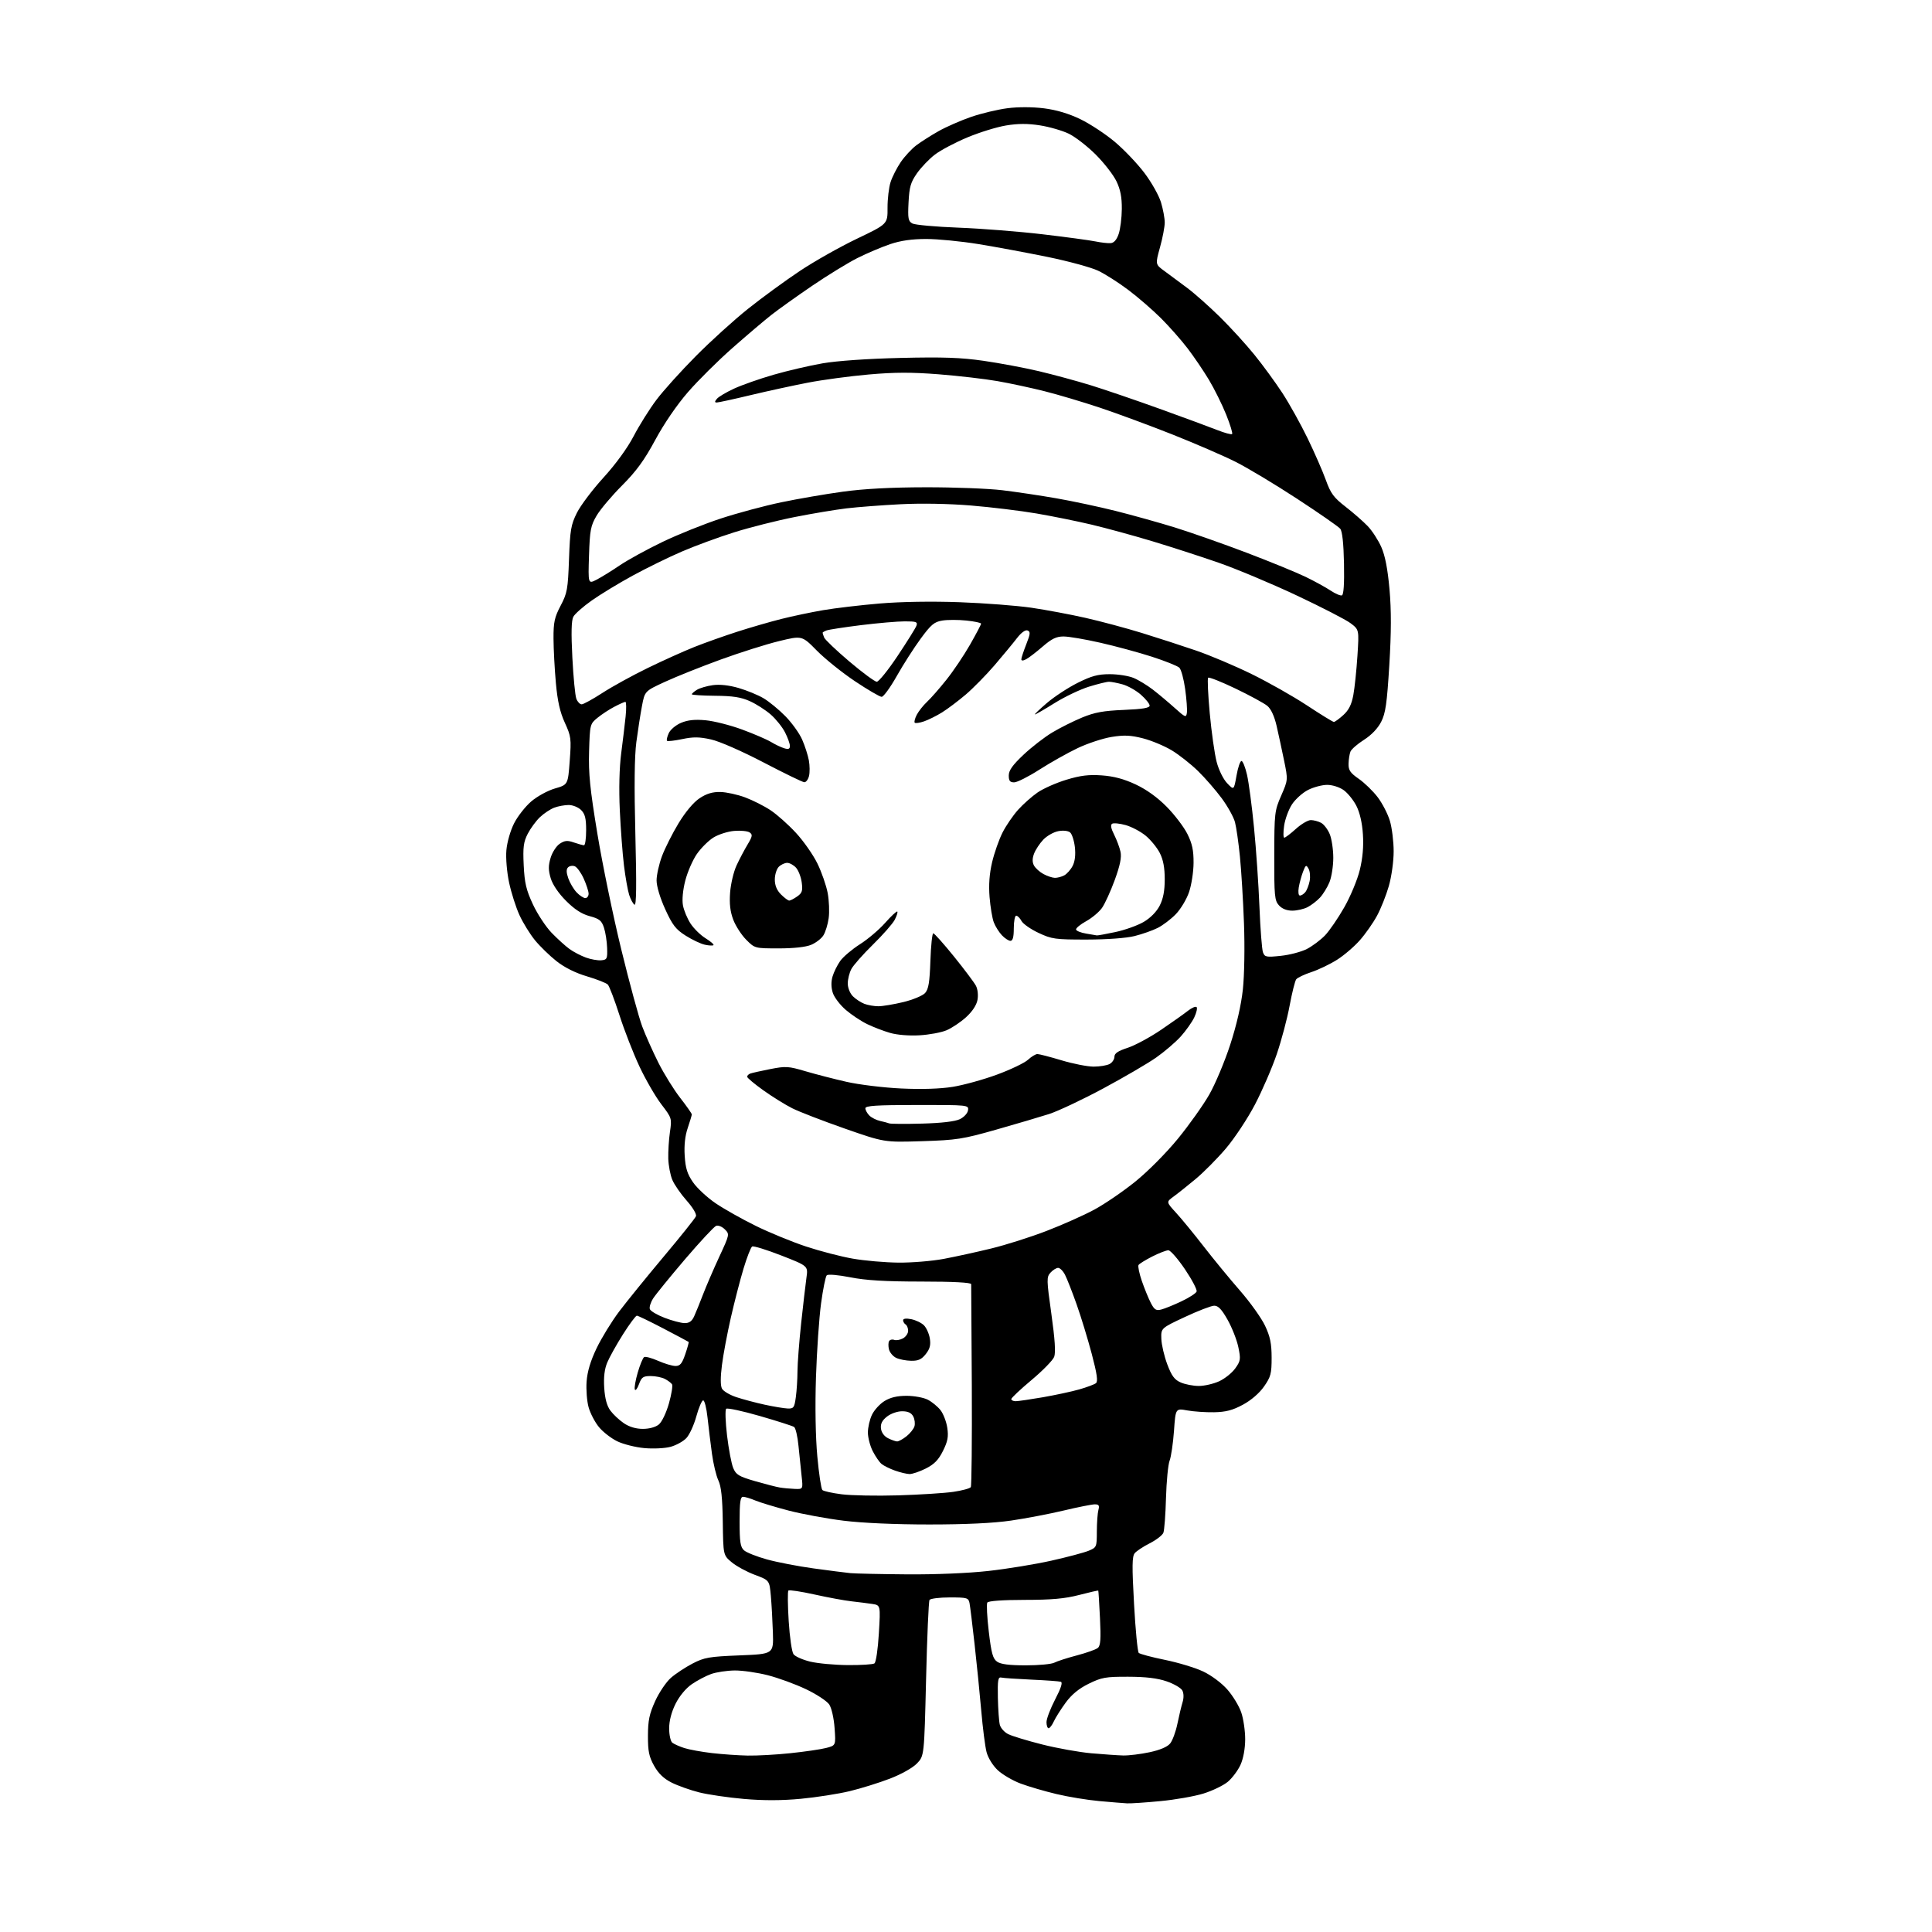 <?xml version="1.0" encoding="UTF-8" standalone="no"?>
<svg 
  version="1.1" 
  xmlns="http://www.w3.org/2000/svg" 
  xmlns:xlink="http://www.w3.org/1999/xlink" 
  xmlns:svg="http://www.w3.org/2000/svg"
  xmlns:rdf="http://www.w3.org/1999/02/22-rdf-syntax-ns#"
  xmlns:cc="http://creativecommons.org/ns#"
  xmlns:dc="http://purl.org/dc/elements/1.1/"
  viewBox="0 0 768 768"
  width="768"
  height="768"
>
<style>svg {background-color: white; }</style>"
<path stroke="none" fill="black" fill-rule="evenodd" d="M448.00,716.86C446.62,716.78 441.68,716.38 437.00,715.96C432.32,715.54 424.67,714.29 419.99,713.17C415.31,712.06 408.89,710.18 405.73,709.00C402.57,707.82 398.46,705.41 396.59,703.65C394.64,701.81 392.76,698.76 392.17,696.48C391.60,694.29 390.65,686.88 390.06,680.00C389.46,673.12 388.27,661.20 387.40,653.50C386.54,645.80 385.64,638.49 385.40,637.25C384.99,635.16 384.44,635.00 377.54,635.00C373.46,635.00 369.84,635.46 369.49,636.01C369.15,636.57 368.53,650.74 368.13,667.50C367.39,697.99 367.39,697.99 364.51,700.99C362.83,702.74 358.35,705.26 353.80,707.02C349.49,708.68 342.26,710.93 337.73,712.02C333.20,713.11 324.47,714.47 318.33,715.05C310.76,715.76 303.50,715.78 295.77,715.11C289.51,714.56 281.48,713.39 277.94,712.50C274.40,711.61 269.48,709.86 267.00,708.62C263.86,707.04 261.75,705.02 260.02,701.93C257.99,698.30 257.55,696.15 257.57,690.00C257.58,683.91 258.13,681.32 260.44,676.22C262.01,672.77 264.82,668.61 266.69,666.97C268.55,665.34 272.42,662.78 275.29,661.29C279.97,658.86 281.86,658.53 294.00,658.04C307.50,657.50 307.50,657.50 307.24,649.00C307.09,644.33 306.72,637.73 306.42,634.35C305.86,628.19 305.86,628.19 300.05,626.02C296.85,624.82 292.72,622.58 290.87,621.03C287.50,618.22 287.50,618.22 287.32,605.01C287.18,595.42 286.70,590.89 285.57,588.50C284.71,586.69 283.56,581.90 283.01,577.86C282.46,573.81 281.67,567.35 281.25,563.50C280.84,559.65 280.05,556.58 279.50,556.67C278.95,556.77 277.73,559.65 276.79,563.07C275.85,566.49 274.08,570.35 272.85,571.65C271.63,572.96 268.80,574.52 266.57,575.13C264.30,575.74 259.68,575.97 256.12,575.64C252.61,575.32 247.77,574.10 245.37,572.94C242.96,571.77 239.69,569.24 238.10,567.30C236.50,565.37 234.65,561.82 233.98,559.42C233.31,557.02 232.95,552.43 233.18,549.21C233.47,545.23 234.73,541.01 237.16,535.94C239.12,531.85 243.15,525.29 246.11,521.36C249.08,517.43 257.03,507.63 263.79,499.57C270.56,491.52 276.34,484.28 276.65,483.48C276.97,482.64 275.43,480.04 272.97,477.27C270.64,474.65 268.07,470.94 267.27,469.04C266.46,467.13 265.73,463.30 265.65,460.54C265.58,457.77 265.87,453.02 266.31,450.00C267.11,444.58 267.05,444.42 262.91,439.00C260.59,435.98 256.68,429.23 254.22,424.00C251.76,418.77 248.16,409.55 246.23,403.50C244.29,397.45 242.21,391.99 241.60,391.37C241.00,390.76 237.28,389.29 233.34,388.12C228.74,386.76 224.40,384.59 221.22,382.08C218.50,379.93 214.65,376.19 212.66,373.76C210.68,371.34 207.90,366.84 206.49,363.76C205.08,360.68 203.23,354.86 202.37,350.83C201.49,346.67 201.02,341.09 201.30,337.94C201.57,334.80 202.90,330.17 204.35,327.30C205.76,324.51 208.84,320.58 211.18,318.58C213.54,316.56 217.76,314.25 220.61,313.43C225.77,311.93 225.77,311.93 226.47,302.50C227.14,293.64 227.02,292.73 224.53,287.29C222.60,283.08 221.63,278.77 220.97,271.50C220.47,266.00 220.05,258.06 220.03,253.85C220.00,247.33 220.42,245.40 222.86,240.76C225.48,235.79 225.76,234.22 226.19,222.26C226.61,210.65 226.96,208.61 229.33,203.85C230.80,200.91 235.56,194.60 239.91,189.83C244.77,184.50 249.40,178.14 251.91,173.33C254.16,169.02 258.22,162.55 260.94,158.94C263.65,155.33 270.69,147.52 276.58,141.59C282.46,135.65 291.83,127.16 297.39,122.73C302.95,118.29 312.23,111.52 318.00,107.68C323.77,103.84 333.98,98.08 340.68,94.88C352.85,89.06 352.85,89.06 352.81,82.63C352.79,79.10 353.34,74.47 354.03,72.35C354.72,70.23 356.54,66.67 358.07,64.42C359.61,62.18 362.35,59.21 364.18,57.82C366.01,56.43 370.02,53.87 373.09,52.14C376.16,50.41 382.01,47.85 386.09,46.45C390.17,45.06 396.65,43.51 400.50,43.02C404.75,42.47 410.44,42.49 414.99,43.06C419.96,43.69 424.83,45.14 429.49,47.39C433.35,49.26 439.51,53.32 443.19,56.42C446.87,59.52 452.16,65.08 454.95,68.78C457.74,72.47 460.69,77.72 461.51,80.43C462.33,83.14 463.00,86.75 463.00,88.45C463.00,90.15 462.16,94.59 461.12,98.31C459.24,105.09 459.24,105.09 462.87,107.73C464.87,109.19 468.94,112.21 471.92,114.44C474.90,116.67 480.76,121.88 484.94,126.00C489.13,130.12 495.29,136.88 498.63,141.00C501.98,145.12 507.00,152.00 509.79,156.27C512.57,160.54 517.08,168.64 519.81,174.27C522.54,179.90 525.79,187.34 527.04,190.81C528.97,196.17 530.16,197.78 534.91,201.46C537.98,203.85 541.94,207.31 543.70,209.15C545.46,210.99 547.89,214.74 549.10,217.48C550.61,220.91 551.62,226.13 552.35,234.26C553.09,242.69 553.07,251.32 552.27,264.43C551.33,279.71 550.79,283.50 549.03,286.95C547.69,289.56 545.16,292.21 542.20,294.09C539.62,295.73 537.20,297.84 536.82,298.78C536.45,299.73 536.11,301.90 536.07,303.61C536.01,306.17 536.74,307.24 540.12,309.59C542.39,311.16 545.77,314.44 547.63,316.87C549.49,319.31 551.69,323.57 552.51,326.33C553.33,329.10 554.00,334.55 554.00,338.43C554.00,342.41 553.16,348.45 552.08,352.22C551.02,355.91 548.90,361.25 547.36,364.07C545.83,366.90 542.77,371.26 540.56,373.76C538.36,376.26 534.30,379.75 531.53,381.50C528.76,383.26 524.17,385.47 521.33,386.41C518.48,387.34 515.75,388.65 515.26,389.30C514.77,389.96 513.59,394.68 512.64,399.79C511.70,404.90 509.40,413.54 507.55,418.99C505.69,424.45 501.79,433.48 498.87,439.06C495.95,444.64 490.74,452.51 487.29,456.56C483.84,460.61 478.42,466.07 475.24,468.71C472.07,471.34 468.15,474.47 466.52,475.65C463.56,477.80 463.56,477.80 467.55,482.15C469.74,484.54 474.67,490.55 478.50,495.50C482.33,500.45 488.80,508.32 492.88,513.00C496.96,517.67 501.46,523.98 502.88,527.00C504.91,531.30 505.48,534.06 505.49,539.66C505.50,546.03 505.16,547.31 502.47,551.16C500.61,553.82 497.36,556.62 494.08,558.39C489.98,560.60 487.31,561.30 482.62,561.39C479.25,561.45 474.43,561.12 471.91,560.66C467.31,559.82 467.31,559.82 466.68,568.79C466.32,573.73 465.54,579.06 464.94,580.63C464.33,582.21 463.69,588.90 463.50,595.50C463.32,602.10 462.85,608.31 462.46,609.30C462.07,610.28 459.64,612.16 457.06,613.47C454.48,614.77 451.79,616.55 451.07,617.42C450.01,618.69 449.96,622.57 450.80,637.61C451.36,647.85 452.21,656.60 452.67,657.05C453.12,657.50 457.80,658.75 463.06,659.82C468.32,660.89 475.17,662.97 478.28,664.44C481.55,665.99 485.59,669.00 487.89,671.61C490.07,674.09 492.56,678.19 493.42,680.73C494.29,683.28 494.99,688.09 494.98,691.43C494.96,695.14 494.24,699.07 493.12,701.54C492.11,703.76 489.85,706.79 488.10,708.27C486.34,709.74 481.98,711.85 478.40,712.96C474.82,714.07 467.07,715.43 461.19,715.98C455.31,716.54 449.38,716.94 448.00,716.86zM297.21,697.87C300.90,697.94 308.55,697.52 314.21,696.92C319.87,696.33 326.25,695.40 328.38,694.85C332.26,693.85 332.26,693.85 331.76,686.96C331.49,683.06 330.57,678.99 329.65,677.58C328.75,676.22 324.58,673.47 320.38,671.48C316.19,669.48 309.36,666.99 305.21,665.93C301.07,664.87 295.16,664.02 292.09,664.04C289.02,664.07 284.79,664.70 282.70,665.44C280.61,666.19 277.13,668.02 274.98,669.51C272.61,671.15 270.06,674.24 268.53,677.31C266.91,680.57 266.00,684.07 266.00,687.07C266.00,689.65 266.56,692.20 267.25,692.75C267.94,693.29 270.09,694.25 272.03,694.88C273.97,695.50 278.92,696.40 283.03,696.88C287.14,697.35 293.52,697.80 297.21,697.87zM446.50,697.83C448.70,697.88 453.42,697.30 456.98,696.54C461.15,695.65 464.07,694.40 465.16,693.05C466.10,691.89 467.40,688.36 468.04,685.22C468.68,682.07 469.61,678.22 470.09,676.65C470.62,674.93 470.58,673.09 469.99,671.98C469.46,670.99 466.65,669.35 463.76,668.36C460.09,667.10 455.48,666.55 448.50,666.53C439.54,666.50 437.91,666.79 432.80,669.30C428.88,671.22 426.01,673.58 423.63,676.82C421.73,679.42 419.61,682.77 418.92,684.27C418.24,685.77 417.30,687.00 416.84,687.00C416.38,687.00 416.00,685.91 416.00,684.57C416.00,683.24 417.55,679.17 419.45,675.52C421.75,671.11 422.50,668.78 421.70,668.53C421.04,668.32 415.77,667.94 410.00,667.68C404.23,667.42 398.82,667.05 398.00,666.85C396.75,666.56 396.53,667.88 396.67,674.88C396.77,679.49 397.11,684.32 397.44,685.61C397.76,686.91 399.26,688.59 400.76,689.34C402.27,690.10 408.35,691.95 414.28,693.45C420.20,694.95 428.98,696.52 433.78,696.95C438.57,697.37 444.30,697.77 446.50,697.83zM337.00,661.90C342.23,661.94 346.99,661.64 347.60,661.23C348.22,660.82 348.99,655.58 349.36,649.30C350.03,638.10 350.03,638.10 346.76,637.60C344.97,637.33 341.25,636.86 338.50,636.55C335.75,636.25 329.11,635.02 323.75,633.83C318.39,632.64 313.73,631.94 313.40,632.27C313.07,632.60 313.12,638.06 313.52,644.41C313.91,650.75 314.77,656.67 315.43,657.57C316.08,658.47 319.07,659.79 322.06,660.52C325.05,661.24 331.77,661.86 337.00,661.90zM407.79,662.00C412.93,662.00 418.02,661.52 419.11,660.94C420.20,660.36 424.23,659.06 428.06,658.05C431.89,657.04 435.65,655.71 436.40,655.08C437.48,654.19 437.67,651.59 437.26,643.22C436.97,637.32 436.67,632.41 436.58,632.30C436.49,632.18 433.07,632.96 428.96,634.03C423.30,635.50 418.07,635.97 407.31,635.98C398.46,635.99 392.87,636.40 392.47,637.05C392.11,637.63 392.37,642.83 393.06,648.60C394.08,657.24 394.67,659.36 396.37,660.55C397.82,661.57 401.24,662.00 407.79,662.00zM360.50,625.83C371.81,625.92 384.93,625.37 392.92,624.48C400.30,623.66 411.55,621.82 417.92,620.39C424.29,618.97 430.96,617.19 432.75,616.45C435.93,615.13 436.00,614.96 436.01,608.80C436.02,605.34 436.30,601.49 436.63,600.25C437.11,598.46 436.82,598.00 435.20,598.00C434.08,598.00 428.51,599.10 422.83,600.46C417.15,601.81 407.72,603.61 401.87,604.46C394.84,605.48 383.84,606.00 369.34,606.00C355.93,606.00 342.75,605.42 335.33,604.50C328.68,603.68 318.87,601.87 313.55,600.49C308.23,599.10 302.27,597.30 300.31,596.49C298.36,595.67 296.14,595.00 295.38,595.00C294.30,595.00 294.00,597.15 294.00,604.85C294.00,612.95 294.31,614.97 295.75,616.27C296.71,617.14 300.81,618.77 304.85,619.89C308.89,621.01 317.22,622.62 323.35,623.46C329.48,624.30 336.07,625.15 338.00,625.34C339.93,625.53 350.05,625.75 360.50,625.83zM357.00,594.43C365.52,594.17 375.38,593.55 378.91,593.04C382.43,592.53 385.58,591.68 385.91,591.15C386.23,590.62 386.41,572.49 386.31,550.85C386.20,529.21 386.09,511.04 386.06,510.48C386.02,509.82 378.97,509.45 366.25,509.44C351.90,509.43 344.18,508.97 338.01,507.75C333.18,506.80 329.15,506.45 328.65,506.95C328.17,507.43 327.15,512.48 326.38,518.16C325.61,523.85 324.70,537.05 324.36,547.50C323.98,559.18 324.19,571.31 324.90,578.98C325.53,585.84 326.43,591.83 326.90,592.30C327.36,592.76 330.84,593.53 334.62,594.01C338.40,594.49 348.48,594.68 357.00,594.43zM315.87,591.86C319.23,592.00 319.23,592.00 318.65,586.75C318.33,583.86 317.77,578.46 317.41,574.74C317.06,571.02 316.27,567.64 315.66,567.24C315.05,566.83 308.92,564.87 302.03,562.88C295.14,560.89 289.13,559.60 288.67,560.01C288.21,560.42 288.37,565.20 289.01,570.63C289.66,576.06 290.76,581.88 291.47,583.57C292.58,586.23 293.71,586.91 300.12,588.77C304.18,589.94 308.62,591.09 310.00,591.31C311.38,591.54 314.01,591.79 315.87,591.86zM361.54,585.96C360.42,585.93 357.81,585.31 355.74,584.57C353.67,583.83 351.28,582.65 350.42,581.93C349.56,581.22 347.99,578.93 346.93,576.86C345.87,574.78 345.00,571.44 345.00,569.44C345.00,567.44 345.72,564.28 346.61,562.42C347.49,560.55 349.73,558.09 351.59,556.94C353.93,555.50 356.64,554.86 360.40,554.86C363.38,554.86 367.17,555.56 368.82,556.41C370.47,557.26 372.74,559.13 373.86,560.55C374.98,561.98 376.20,565.13 376.56,567.56C377.09,571.09 376.75,572.93 374.86,576.74C373.08,580.33 371.40,582.05 368.04,583.75C365.58,584.99 362.66,585.98 361.54,585.96zM356.62,572.99C357.23,572.99 358.89,572.09 360.31,570.97C361.72,569.86 363.16,568.08 363.50,567.01C363.83,565.95 363.62,564.16 363.02,563.04C362.26,561.61 360.93,561.00 358.60,561.00C356.72,561.00 354.10,561.92 352.58,563.12C350.66,564.63 349.98,565.98 350.19,567.84C350.38,569.43 351.48,570.95 353.00,571.71C354.38,572.40 356.00,572.98 356.62,572.99zM255.54,568.00C258.10,568.00 260.62,567.31 261.90,566.25C263.11,565.26 264.84,561.64 265.91,557.88C266.94,554.24 267.49,550.82 267.14,550.28C266.79,549.74 265.52,548.78 264.32,548.15C263.11,547.52 260.57,547.00 258.66,547.00C255.66,547.00 255.03,547.44 254.00,550.25C253.34,552.04 252.59,552.98 252.35,552.34C252.10,551.70 252.62,548.67 253.51,545.61C254.40,542.54 255.55,539.78 256.05,539.47C256.56,539.15 259.06,539.82 261.62,540.95C264.17,542.08 267.28,543.00 268.53,543.00C270.35,543.00 271.13,542.06 272.40,538.33C273.28,535.76 273.88,533.56 273.75,533.44C273.61,533.32 269.11,530.92 263.74,528.11C258.36,525.30 253.61,523.00 253.16,523.00C252.71,523.00 250.24,526.32 247.67,530.38C245.10,534.44 242.28,539.49 241.40,541.60C240.30,544.21 239.92,547.42 240.19,551.70C240.47,555.98 241.25,558.86 242.64,560.74C243.76,562.26 246.17,564.51 247.99,565.75C250.14,567.21 252.78,568.00 255.54,568.00zM313.11,559.90C315.49,559.99 315.79,559.57 316.36,555.36C316.71,552.81 317.00,548.20 317.01,545.11C317.02,542.02 317.68,533.42 318.47,526.00C319.27,518.58 320.22,510.42 320.58,507.87C321.24,503.24 321.24,503.24 310.59,499.08C304.73,496.79 299.51,495.18 298.99,495.51C298.46,495.83 296.92,499.79 295.56,504.30C294.20,508.81 291.93,517.60 290.51,523.83C289.09,530.06 287.50,538.53 286.98,542.67C286.36,547.52 286.37,550.83 287.00,552.01C287.54,553.01 290.12,554.54 292.74,555.40C295.36,556.27 300.43,557.61 304.00,558.39C307.57,559.16 311.68,559.84 313.11,559.90zM403.75,557.00C404.71,557.00 409.55,556.29 414.50,555.44C419.45,554.58 425.98,553.18 429.00,552.32C432.02,551.46 435.02,550.34 435.66,549.83C436.52,549.14 436.09,546.16 433.99,538.20C432.43,532.32 429.73,523.45 427.97,518.50C426.22,513.55 424.14,508.26 423.36,506.75C422.59,505.24 421.35,504.00 420.63,504.00C419.90,504.00 418.54,504.85 417.60,505.88C416.00,507.66 416.01,508.60 417.94,522.34C419.35,532.33 419.69,537.67 419.05,539.37C418.54,540.72 414.49,544.87 410.06,548.57C405.63,552.28 402.00,555.70 402.00,556.16C402.00,556.62 402.79,557.00 403.75,557.00zM476.50,550.94C478.70,550.95 482.34,550.12 484.60,549.09C486.85,548.07 489.74,545.76 491.02,543.97C493.17,540.96 493.26,540.29 492.25,535.47C491.65,532.60 489.73,527.72 487.98,524.62C485.64,520.47 484.25,519.01 482.65,519.04C481.47,519.06 476.23,521.08 471.00,523.53C461.50,527.97 461.50,527.97 461.65,532.24C461.74,534.58 462.80,539.13 464.01,542.34C465.75,546.95 466.88,548.48 469.36,549.55C471.09,550.31 474.30,550.93 476.50,550.94zM362.18,540.93C360.15,540.90 357.48,540.37 356.23,539.77C354.98,539.17 353.70,537.65 353.38,536.39C353.07,535.14 353.09,533.66 353.44,533.10C353.78,532.54 354.69,532.33 355.45,532.62C356.22,532.91 357.78,532.65 358.92,532.04C360.06,531.43 361.00,530.07 361.00,529.02C361.00,527.98 360.55,526.84 360.00,526.50C359.45,526.16 359.00,525.40 359.00,524.82C359.00,524.15 360.21,523.99 362.25,524.40C364.03,524.76 366.30,525.85 367.28,526.83C368.26,527.82 369.32,530.17 369.62,532.06C370.04,534.66 369.65,536.18 368.02,538.25C366.33,540.39 365.04,540.99 362.18,540.93zM272.09,525.95C273.97,525.99 275.02,525.25 275.94,523.25C276.63,521.74 278.23,517.80 279.49,514.50C280.76,511.20 283.65,504.48 285.93,499.57C290.05,490.70 290.06,490.62 288.12,488.68C287.05,487.60 285.49,486.98 284.66,487.30C283.83,487.62 278.28,493.59 272.32,500.56C266.37,507.54 260.67,514.54 259.65,516.13C258.63,517.72 258.03,519.65 258.33,520.41C258.62,521.18 261.26,522.73 264.18,523.85C267.11,524.98 270.67,525.92 272.09,525.95zM461.60,520.56C462.95,520.23 466.56,518.76 469.62,517.31C472.68,515.86 475.41,514.11 475.67,513.41C475.94,512.71 473.86,508.74 471.05,504.57C468.24,500.41 465.26,497.00 464.44,497.00C463.61,497.00 460.73,498.12 458.04,499.48C455.34,500.85 452.89,502.37 452.58,502.86C452.28,503.36 452.87,506.22 453.90,509.22C454.94,512.22 456.54,516.14 457.46,517.93C458.86,520.64 459.56,521.08 461.60,520.56zM357.14,501.91C362.44,501.96 370.54,501.29 375.14,500.43C379.74,499.56 388.23,497.71 394.00,496.30C399.77,494.90 409.68,491.76 416.00,489.32C422.32,486.89 430.88,483.08 435.00,480.85C439.12,478.63 446.47,473.61 451.32,469.69C456.34,465.63 463.62,458.30 468.24,452.65C472.70,447.19 478.31,439.30 480.70,435.11C483.09,430.93 486.84,422.00 489.03,415.28C491.58,407.43 493.39,399.56 494.06,393.28C494.66,387.70 494.85,376.42 494.50,367.00C494.17,357.93 493.44,346.00 492.89,340.50C492.34,335.00 491.46,328.85 490.93,326.84C490.40,324.83 488.03,320.55 485.66,317.34C483.29,314.13 479.05,309.25 476.22,306.49C473.40,303.74 468.71,300.04 465.80,298.28C462.88,296.52 457.73,294.37 454.34,293.50C449.44,292.25 446.88,292.14 441.91,292.94C438.46,293.49 432.39,295.49 428.41,297.38C424.42,299.28 417.60,303.11 413.23,305.91C408.87,308.71 404.33,311.00 403.15,311.00C401.48,311.00 401.00,310.40 401.00,308.28C401.00,306.25 402.50,304.14 406.85,300.03C410.07,296.99 415.24,292.99 418.33,291.15C421.41,289.30 426.77,286.63 430.22,285.20C435.16,283.17 438.68,282.53 446.75,282.20C454.20,281.89 457.00,281.42 457.00,280.49C457.00,279.78 455.44,277.84 453.53,276.16C451.62,274.48 448.35,272.64 446.28,272.06C444.20,271.48 441.76,271.01 440.86,271.01C439.95,271.00 436.35,271.89 432.86,272.97C429.36,274.06 423.23,276.98 419.24,279.47C415.25,281.96 411.73,284.00 411.41,284.00C411.10,284.00 413.24,281.95 416.17,279.45C419.10,276.94 424.60,273.34 428.38,271.45C433.90,268.69 436.44,268.00 441.17,268.00C444.41,268.00 448.66,268.67 450.62,269.49C452.58,270.30 456.05,272.42 458.34,274.18C460.63,275.95 464.52,279.22 467.00,281.45C471.19,285.22 471.52,285.35 471.81,283.32C471.98,282.11 471.67,277.88 471.12,273.91C470.57,269.94 469.53,266.12 468.81,265.42C468.09,264.73 463.19,262.76 457.92,261.06C452.66,259.36 443.43,256.86 437.42,255.50C431.42,254.13 424.84,253.01 422.81,253.01C419.94,253.00 418.10,253.88 414.51,256.99C411.97,259.19 409.02,261.46 407.95,262.03C406.68,262.71 406.00,262.72 406.00,262.07C406.00,261.52 406.88,258.85 407.95,256.13C409.60,251.95 409.68,251.09 408.46,250.62C407.59,250.29 405.95,251.47 404.26,253.67C402.74,255.65 398.75,260.47 395.40,264.39C392.04,268.30 386.86,273.57 383.90,276.10C380.93,278.62 376.70,281.81 374.50,283.18C372.30,284.55 369.08,286.15 367.34,286.75C365.59,287.35 363.92,287.59 363.62,287.29C363.33,286.99 363.69,285.57 364.44,284.12C365.20,282.68 367.02,280.38 368.50,279.00C369.99,277.62 373.46,273.67 376.22,270.20C378.99,266.74 383.22,260.45 385.63,256.22C388.03,252.00 390.00,248.26 390.00,247.92C390.00,247.57 387.38,247.01 384.18,246.68C380.98,246.34 376.66,246.34 374.59,246.68C371.38,247.20 370.10,248.27 365.97,253.90C363.31,257.53 359.03,264.21 356.47,268.75C353.91,273.29 351.21,277.00 350.47,277.00C349.74,277.00 344.96,274.21 339.86,270.80C334.76,267.39 327.94,261.91 324.70,258.62C318.81,252.63 318.81,252.63 309.66,254.86C304.62,256.08 294.20,259.38 286.50,262.18C278.80,264.98 268.86,268.95 264.41,271.00C256.31,274.73 256.31,274.73 255.20,280.61C254.58,283.85 253.58,290.31 252.96,294.97C252.21,300.70 252.08,312.59 252.57,331.87C253.08,352.05 252.98,360.11 252.22,359.64C251.63,359.27 250.68,357.52 250.11,355.74C249.54,353.96 248.61,348.71 248.04,344.07C247.47,339.44 246.73,329.54 246.38,322.07C245.99,313.62 246.20,305.11 246.93,299.50C247.58,294.55 248.37,287.91 248.70,284.75C249.02,281.59 248.97,279.00 248.60,279.00C248.23,279.00 246.25,279.88 244.21,280.95C242.17,282.01 239.15,284.00 237.50,285.35C234.55,287.77 234.49,287.98 234.17,298.65C233.91,307.50 234.52,313.55 237.48,331.50C239.48,343.60 243.76,364.33 247.00,377.56C250.23,390.80 253.97,404.53 255.30,408.06C256.63,411.60 259.54,418.10 261.75,422.50C263.97,426.90 267.86,433.17 270.39,436.42C272.93,439.68 275.00,442.64 275.00,443.00C275.00,443.35 274.27,445.77 273.39,448.38C272.32,451.50 271.91,455.28 272.18,459.45C272.49,464.41 273.22,466.70 275.50,470.00C277.10,472.31 281.14,476.05 284.46,478.31C287.78,480.57 294.94,484.60 300.36,487.27C305.78,489.94 314.78,493.64 320.36,495.49C325.94,497.34 334.32,499.52 339.00,500.33C343.68,501.15 351.84,501.86 357.14,501.91zM366.50,453.64C351.50,454.11 351.50,454.11 335.71,448.59C327.03,445.55 317.67,441.94 314.92,440.55C312.17,439.17 307.01,435.97 303.46,433.43C299.91,430.90 297.00,428.46 297.00,428.02C297.00,427.58 297.56,427.01 298.25,426.75C298.94,426.50 302.50,425.70 306.17,424.98C312.33,423.77 313.42,423.83 320.17,425.83C324.20,427.02 331.55,428.92 336.50,430.04C341.45,431.17 351.22,432.36 358.22,432.69C366.43,433.07 373.69,432.84 378.72,432.04C383.00,431.35 390.94,429.16 396.36,427.16C401.78,425.16 407.32,422.51 408.66,421.26C410.00,420.02 411.68,419.00 412.38,419.00C413.08,419.00 417.41,420.12 422.00,421.50C426.59,422.88 432.33,424.00 434.74,424.00C437.16,424.00 440.00,423.53 441.07,422.96C442.13,422.40 443.00,421.10 443.00,420.08C443.00,418.73 444.42,417.77 448.25,416.53C451.14,415.59 457.10,412.38 461.50,409.40C465.90,406.41 470.73,402.99 472.23,401.80C473.74,400.61 475.28,399.95 475.66,400.33C476.05,400.71 475.62,402.57 474.72,404.47C473.81,406.36 471.39,409.77 469.34,412.05C467.28,414.32 462.88,418.09 459.55,420.42C456.22,422.75 446.75,428.28 438.50,432.71C430.25,437.14 420.57,441.70 417.00,442.85C413.43,443.99 403.98,446.78 396.00,449.05C382.66,452.84 380.30,453.20 366.50,453.64zM366.53,446.65C374.24,446.44 379.62,445.81 381.53,444.90C383.19,444.11 384.63,442.55 384.80,441.36C385.11,439.25 384.94,439.23 364.55,439.25C348.41,439.26 344.00,439.54 344.00,440.56C344.00,441.27 344.71,442.56 345.57,443.43C346.43,444.29 348.35,445.26 349.82,445.59C351.29,445.91 352.95,446.35 353.50,446.57C354.05,446.79 359.91,446.83 366.53,446.65zM365.50,411.55C361.36,411.79 356.58,411.40 353.81,410.59C351.23,409.85 347.15,408.28 344.74,407.11C342.32,405.95 338.50,403.41 336.25,401.48C333.99,399.55 331.66,396.51 331.07,394.72C330.38,392.61 330.33,390.35 330.93,388.24C331.44,386.46 332.83,383.65 334.01,381.98C335.20,380.32 338.72,377.34 341.83,375.36C344.95,373.39 349.47,369.56 351.87,366.84C354.27,364.13 356.44,362.11 356.69,362.36C356.94,362.61 356.47,364.09 355.65,365.66C354.82,367.22 350.93,371.65 347.00,375.50C343.07,379.35 339.21,383.72 338.43,385.20C337.64,386.69 337.00,389.27 337.00,390.95C337.00,392.69 337.88,394.88 339.04,396.04C340.16,397.16 342.22,398.51 343.61,399.04C344.99,399.57 347.50,400.00 349.17,400.00C350.85,400.00 355.31,399.25 359.10,398.34C362.88,397.42 366.77,395.81 367.73,394.75C369.11,393.22 369.55,390.52 369.85,381.91C370.05,375.91 370.57,371.00 370.99,371.00C371.41,371.00 375.12,375.16 379.24,380.25C383.35,385.34 387.27,390.56 387.95,391.86C388.66,393.22 388.92,395.61 388.56,397.51C388.17,399.59 386.48,402.14 383.99,404.39C381.82,406.35 378.35,408.67 376.27,409.55C374.20,410.43 369.35,411.33 365.50,411.55zM239.00,381.73C241.31,381.52 241.49,381.13 241.34,376.79C241.25,374.20 240.69,370.58 240.08,368.75C239.15,365.94 238.26,365.22 234.43,364.19C231.26,363.35 228.40,361.50 225.02,358.11C222.02,355.11 219.68,351.67 218.92,349.13C217.95,345.89 217.94,344.13 218.88,341.00C219.54,338.79 221.18,336.27 222.52,335.39C224.50,334.10 225.57,334.00 228.13,334.90C229.87,335.50 231.68,336.00 232.15,336.00C232.62,336.00 233.00,333.30 233.00,330.00C233.00,325.33 232.56,323.56 231.00,322.00C229.90,320.90 227.68,320.00 226.07,320.00C224.45,320.00 221.86,320.48 220.32,321.06C218.77,321.65 216.22,323.34 214.66,324.81C213.10,326.29 210.91,329.27 209.79,331.43C208.10,334.72 207.84,336.77 208.18,343.95C208.52,351.01 209.17,353.78 211.85,359.52C213.64,363.36 217.00,368.45 219.30,370.83C221.61,373.21 224.80,376.10 226.39,377.25C227.97,378.39 230.90,379.92 232.89,380.64C234.87,381.37 237.62,381.85 239.00,381.73zM509.15,379.96C512.64,379.60 517.30,378.37 519.50,377.24C521.70,376.10 524.94,373.67 526.71,371.84C528.47,370.00 531.92,364.98 534.36,360.68C536.81,356.39 539.59,349.72 540.53,345.86C541.69,341.13 542.10,336.51 541.78,331.67C541.49,327.10 540.54,322.99 539.18,320.33C538.01,318.04 535.73,315.23 534.12,314.08C532.44,312.89 529.64,312.00 527.56,312.00C525.56,312.00 522.14,312.91 519.96,314.02C517.78,315.13 514.91,317.72 513.57,319.77C512.24,321.82 510.83,325.64 510.46,328.25C510.08,330.86 510.11,333.00 510.52,333.00C510.92,333.00 513.00,331.43 515.13,329.50C517.26,327.57 519.93,326.00 521.07,326.00C522.20,326.00 524.04,326.49 525.15,327.08C526.26,327.67 527.81,329.69 528.58,331.55C529.36,333.41 530.00,337.66 530.00,341.00C530.00,344.34 529.30,348.73 528.45,350.77C527.60,352.81 525.91,355.53 524.70,356.83C523.49,358.13 521.28,359.82 519.80,360.60C518.31,361.37 515.57,362.00 513.70,362.00C511.52,362.00 509.63,361.25 508.40,359.89C506.68,357.99 506.50,356.12 506.54,340.14C506.57,323.17 506.67,322.26 509.30,316.26C512.02,310.01 512.02,310.01 510.43,302.26C509.55,297.99 508.22,291.80 507.46,288.50C506.57,284.67 505.24,281.81 503.79,280.60C502.53,279.55 496.86,276.47 491.19,273.74C485.52,271.02 480.60,269.07 480.26,269.41C479.92,269.74 480.21,276.13 480.90,283.60C481.59,291.07 482.82,299.73 483.63,302.84C484.47,306.08 486.26,309.71 487.80,311.33C490.50,314.16 490.50,314.16 491.53,308.33C492.09,305.12 492.98,302.50 493.51,302.50C494.03,302.50 495.02,304.98 495.71,308.00C496.41,311.02 497.66,320.46 498.49,328.97C499.33,337.48 500.30,351.66 500.65,360.47C501.00,369.29 501.63,377.43 502.05,378.56C502.74,380.45 503.34,380.57 509.15,379.96zM309.57,377.00C300.09,377.00 300.06,376.99 296.65,373.58C294.77,371.70 292.45,368.12 291.49,365.62C290.26,362.38 289.90,359.29 290.23,354.79C290.49,351.33 291.64,346.48 292.80,344.00C293.95,341.52 295.92,337.79 297.18,335.70C299.13,332.43 299.24,331.76 297.98,330.90C297.16,330.36 294.42,330.08 291.87,330.30C289.33,330.51 285.61,331.69 283.61,332.93C281.61,334.17 278.63,337.14 276.98,339.53C275.34,341.92 273.28,346.66 272.41,350.06C271.45,353.79 271.08,357.68 271.48,359.87C271.84,361.87 273.20,365.13 274.50,367.13C275.80,369.12 278.49,371.76 280.49,372.99C282.48,374.22 283.89,375.44 283.62,375.71C283.36,375.97 281.81,375.90 280.18,375.54C278.55,375.18 275.11,373.55 272.54,371.92C268.63,369.44 267.31,367.74 264.43,361.42C262.39,356.95 261.00,352.30 261.00,349.98C261.00,347.83 261.97,343.49 263.15,340.32C264.34,337.16 267.31,331.26 269.76,327.22C272.53,322.68 275.70,318.90 278.10,317.31C280.87,315.48 283.23,314.77 286.35,314.83C288.75,314.88 293.19,315.85 296.21,316.98C299.24,318.11 303.78,320.40 306.30,322.08C308.83,323.75 313.36,327.78 316.37,331.04C319.39,334.29 323.23,339.78 324.92,343.23C326.61,346.68 328.45,351.98 329.02,355.00C329.58,358.02 329.76,362.52 329.41,365.00C329.07,367.48 328.12,370.55 327.31,371.83C326.51,373.12 324.32,374.80 322.45,375.58C320.34,376.47 315.50,377.00 309.57,377.00zM401.67,374.00C400.95,374.00 399.40,372.99 398.24,371.75C397.08,370.51 395.64,368.21 395.04,366.62C394.44,365.04 393.69,360.54 393.37,356.62C392.98,351.76 393.30,347.35 394.38,342.74C395.26,339.02 397.12,333.72 398.52,330.96C399.92,328.19 402.72,324.11 404.73,321.88C406.74,319.65 410.23,316.56 412.49,315.00C414.75,313.45 419.88,311.18 423.90,309.96C429.50,308.26 432.78,307.86 438.00,308.23C442.76,308.57 446.80,309.65 451.45,311.83C455.77,313.85 460.10,316.97 463.80,320.72C466.94,323.90 470.62,328.75 472.00,331.50C473.92,335.34 474.49,338.01 474.46,343.00C474.44,346.57 473.63,351.81 472.66,354.64C471.70,357.47 469.33,361.41 467.40,363.40C465.47,365.39 462.23,367.85 460.19,368.87C458.16,369.89 454.02,371.35 451.00,372.10C447.72,372.92 440.04,373.48 432.00,373.49C419.46,373.50 418.10,373.31 412.84,370.84C409.72,369.38 406.67,367.25 406.05,366.09C405.43,364.94 404.50,364.00 403.96,364.00C403.43,364.00 403.00,366.25 403.00,369.00C403.00,372.49 402.60,374.00 401.67,374.00zM436.00,371.84C436.27,371.91 439.59,371.31 443.36,370.51C447.14,369.71 452.20,367.90 454.62,366.49C457.34,364.89 459.76,362.43 461.00,360.00C462.40,357.26 463.00,354.10 463.00,349.50C463.00,344.93 462.40,341.74 461.03,339.06C459.94,336.93 457.42,333.85 455.42,332.20C453.42,330.55 449.85,328.66 447.47,327.99C445.10,327.33 442.68,327.08 442.09,327.45C441.37,327.89 441.63,329.32 442.89,331.80C443.91,333.84 445.06,336.89 445.42,338.60C445.90,340.81 445.25,344.00 443.12,349.84C441.48,354.32 439.20,359.31 438.05,360.93C436.89,362.55 434.07,364.92 431.76,366.19C429.46,367.46 427.65,368.95 427.75,369.50C427.85,370.05 429.64,370.77 431.72,371.11C433.80,371.44 435.73,371.77 436.00,371.84zM313.73,358.00C314.18,358.00 315.61,357.26 316.89,356.36C318.86,354.98 319.14,354.11 318.70,350.79C318.41,348.62 317.39,345.98 316.43,344.92C315.47,343.87 313.89,343.00 312.92,343.00C311.94,343.00 310.44,343.71 309.57,344.57C308.71,345.44 308.00,347.71 308.00,349.62C308.00,351.97 308.79,353.88 310.45,355.55C311.80,356.90 313.28,358.00 313.73,358.00zM232.67,357.00C233.40,357.00 233.99,356.21 233.98,355.25C233.97,354.29 233.08,351.58 232.02,349.23C230.96,346.89 229.36,344.69 228.47,344.35C227.59,344.01 226.39,344.21 225.81,344.79C225.07,345.53 225.09,346.82 225.90,349.13C226.53,350.94 228.01,353.45 229.19,354.71C230.38,355.97 231.95,357.00 232.67,357.00zM516.75,356.00C517.30,356.00 518.26,355.39 518.87,354.65C519.49,353.91 520.26,351.93 520.60,350.25C520.94,348.57 520.74,346.37 520.18,345.35C519.24,343.67 519.03,343.77 517.98,346.50C517.35,348.15 516.58,350.96 516.28,352.75C515.97,354.63 516.16,356.00 516.75,356.00zM419.32,348.96C420.31,348.98 422.00,348.54 423.06,347.97C424.11,347.40 425.62,345.71 426.39,344.21C427.31,342.43 427.62,339.82 427.28,336.75C426.98,334.16 426.13,331.52 425.38,330.90C424.59,330.24 422.63,330.03 420.69,330.40C418.85,330.74 416.18,332.26 414.74,333.76C413.30,335.27 411.65,337.77 411.06,339.32C410.33,341.25 410.32,342.73 411.02,344.05C411.59,345.10 413.28,346.63 414.78,347.44C416.27,348.25 418.32,348.94 419.32,348.96zM319.73,310.95C319.05,310.93 311.75,307.38 303.50,303.07C294.89,298.58 286.00,294.68 282.64,293.94C278.03,292.91 275.59,292.88 271.21,293.80C268.14,294.44 265.42,294.75 265.16,294.49C264.89,294.22 265.20,292.86 265.84,291.45C266.49,290.03 268.67,288.20 270.75,287.33C273.42,286.21 276.24,285.92 280.52,286.32C283.83,286.63 290.35,288.28 295.00,290.00C299.65,291.71 304.81,293.94 306.48,294.94C308.14,295.95 310.51,297.08 311.75,297.45C313.43,297.96 314.00,297.73 314.00,296.53C314.00,295.64 313.13,293.21 312.06,291.12C310.99,289.02 308.45,285.85 306.41,284.06C304.37,282.27 300.63,279.87 298.10,278.73C294.57,277.14 291.34,276.64 284.25,276.58C279.16,276.53 275.00,276.27 275.00,275.99C275.00,275.71 275.91,274.91 277.02,274.22C278.13,273.52 280.99,272.69 283.37,272.36C286.14,271.98 289.82,272.39 293.59,273.48C296.82,274.42 301.28,276.25 303.49,277.55C305.69,278.85 309.62,282.07 312.20,284.70C314.79,287.34 317.79,291.52 318.87,294.00C319.96,296.48 321.15,300.18 321.53,302.24C321.91,304.30 321.94,307.11 321.59,308.49C321.24,309.87 320.41,310.98 319.73,310.95zM530.23,286.98C530.64,286.99 532.33,285.76 533.99,284.25C536.18,282.26 537.27,280.07 537.97,276.30C538.50,273.43 539.23,266.42 539.60,260.70C540.27,250.31 540.27,250.31 536.89,247.75C535.02,246.33 525.32,241.34 515.32,236.64C505.33,231.94 491.38,226.10 484.32,223.65C477.27,221.20 465.43,217.37 458.00,215.13C450.57,212.89 439.77,209.94 434.00,208.57C428.23,207.20 418.32,205.19 412.00,204.11C405.68,203.03 393.98,201.61 386.00,200.95C377.22,200.22 366.18,200.02 358.00,200.44C350.57,200.82 340.90,201.56 336.50,202.08C332.10,202.61 322.81,204.16 315.86,205.54C308.91,206.91 298.11,209.64 291.86,211.60C285.61,213.56 276.23,217.01 271.00,219.27C265.77,221.52 257.00,225.82 251.50,228.82C246.00,231.82 238.69,236.26 235.26,238.68C231.83,241.10 228.52,244.02 227.91,245.17C227.13,246.62 227.01,251.58 227.52,261.38C227.92,269.15 228.63,276.51 229.10,277.75C229.57,278.99 230.52,279.99 231.23,279.98C231.93,279.97 235.65,277.92 239.50,275.43C243.34,272.93 251.44,268.48 257.50,265.53C263.55,262.58 271.94,258.80 276.13,257.14C280.33,255.47 287.98,252.76 293.13,251.10C298.29,249.44 306.10,247.18 310.50,246.07C314.90,244.96 322.42,243.37 327.21,242.55C332.01,241.73 342.13,240.54 349.71,239.90C358.19,239.18 370.43,238.99 381.50,239.39C391.40,239.75 404.23,240.74 410.00,241.58C415.77,242.43 425.45,244.24 431.50,245.61C437.55,246.98 447.68,249.69 454.00,251.64C460.32,253.59 470.00,256.73 475.50,258.62C481.00,260.51 490.90,264.69 497.50,267.93C504.10,271.16 514.00,276.76 519.50,280.38C525.00,284.01 529.83,286.98 530.23,286.98zM348.54,271.00C349.32,271.00 353.04,266.39 356.80,260.75C360.56,255.11 363.94,249.71 364.29,248.75C364.85,247.22 364.27,247.00 359.69,247.00C356.80,247.00 348.97,247.68 342.29,248.50C335.61,249.33 329.44,250.28 328.57,250.61C327.71,250.94 327.00,251.35 327.00,251.53C327.00,251.70 327.27,252.54 327.60,253.40C327.93,254.26 332.46,258.57 337.66,262.98C342.87,267.39 347.76,271.00 348.54,271.00zM533.43,236.67C534.13,236.43 534.42,232.08 534.26,224.01C534.10,215.96 533.58,211.19 532.76,210.18C532.07,209.34 524.37,203.99 515.65,198.29C506.94,192.59 495.91,185.97 491.15,183.58C486.39,181.19 475.07,176.29 466.00,172.69C456.93,169.10 443.96,164.31 437.20,162.05C430.43,159.80 420.53,156.85 415.20,155.51C409.86,154.17 401.45,152.36 396.50,151.50C391.55,150.63 381.06,149.41 373.19,148.79C362.33,147.94 355.62,147.96 345.30,148.87C337.82,149.53 326.95,150.99 321.13,152.12C315.31,153.24 305.05,155.47 298.33,157.08C291.61,158.69 285.58,160.00 284.93,160.00C284.05,160.00 284.06,159.63 284.98,158.53C285.65,157.72 288.74,155.89 291.85,154.46C294.96,153.03 302.00,150.56 307.50,148.97C313.00,147.38 321.77,145.34 327.00,144.43C332.78,143.43 344.92,142.59 358.00,142.28C374.87,141.88 381.97,142.13 391.00,143.43C397.32,144.34 407.23,146.20 413.00,147.56C418.77,148.93 428.00,151.43 433.50,153.12C439.00,154.82 451.38,159.04 461.00,162.51C470.62,165.98 480.92,169.78 483.88,170.95C486.84,172.12 489.50,172.83 489.79,172.54C490.08,172.25 489.01,168.76 487.41,164.78C485.81,160.80 482.74,154.61 480.59,151.02C478.44,147.44 474.62,141.80 472.10,138.50C469.58,135.20 464.81,129.80 461.51,126.50C458.20,123.20 452.35,118.13 448.50,115.24C444.65,112.34 439.25,108.90 436.50,107.60C433.75,106.30 424.75,103.84 416.50,102.15C408.25,100.46 395.88,98.16 389.00,97.04C382.12,95.92 372.77,95.00 368.22,95.00C362.50,95.00 358.04,95.64 353.83,97.06C350.47,98.19 344.62,100.68 340.83,102.58C337.04,104.49 328.94,109.46 322.83,113.62C316.72,117.78 309.42,122.99 306.61,125.20C303.80,127.41 296.83,133.33 291.12,138.36C285.41,143.39 277.47,151.27 273.48,155.87C269.08,160.93 263.95,168.43 260.48,174.87C256.12,182.96 252.96,187.29 247.27,193.00C243.16,197.12 238.60,202.52 237.15,205.00C234.80,209.00 234.47,210.75 234.14,220.83C233.78,232.17 233.78,232.17 237.14,230.44C238.99,229.49 243.14,226.93 246.36,224.74C249.58,222.56 257.23,218.37 263.36,215.42C269.49,212.47 279.91,208.29 286.52,206.12C293.13,203.95 303.93,201.05 310.52,199.68C317.11,198.30 328.12,196.40 335.00,195.46C343.37,194.30 354.27,193.72 368.00,193.70C379.27,193.68 393.00,194.21 398.50,194.88C404.00,195.55 413.68,196.99 420.00,198.10C426.32,199.20 436.90,201.46 443.50,203.11C450.10,204.77 460.68,207.72 467.00,209.67C473.32,211.63 486.15,216.14 495.50,219.69C504.85,223.25 515.42,227.58 519.00,229.31C522.58,231.05 527.04,233.50 528.93,234.76C530.81,236.02 532.84,236.88 533.43,236.67zM441.50,96.65C442.83,96.55 443.90,95.32 444.69,93.00C445.35,91.08 445.91,86.60 445.94,83.07C445.98,78.41 445.39,75.37 443.81,72.07C442.61,69.55 438.89,64.77 435.56,61.44C432.23,58.11 427.39,54.37 424.82,53.13C422.25,51.90 417.09,50.41 413.36,49.83C408.52,49.08 404.66,49.09 399.91,49.88C396.25,50.48 389.32,52.62 384.51,54.64C379.70,56.65 373.92,59.71 371.66,61.43C369.40,63.15 366.20,66.49 364.54,68.84C362.00,72.47 361.48,74.26 361.16,80.47C360.84,86.91 361.03,87.94 362.71,88.85C363.77,89.41 372.03,90.16 381.07,90.50C390.10,90.85 405.15,92.03 414.50,93.14C423.85,94.24 433.30,95.52 435.50,95.98C437.70,96.43 440.40,96.74 441.50,96.65z" />

</svg>